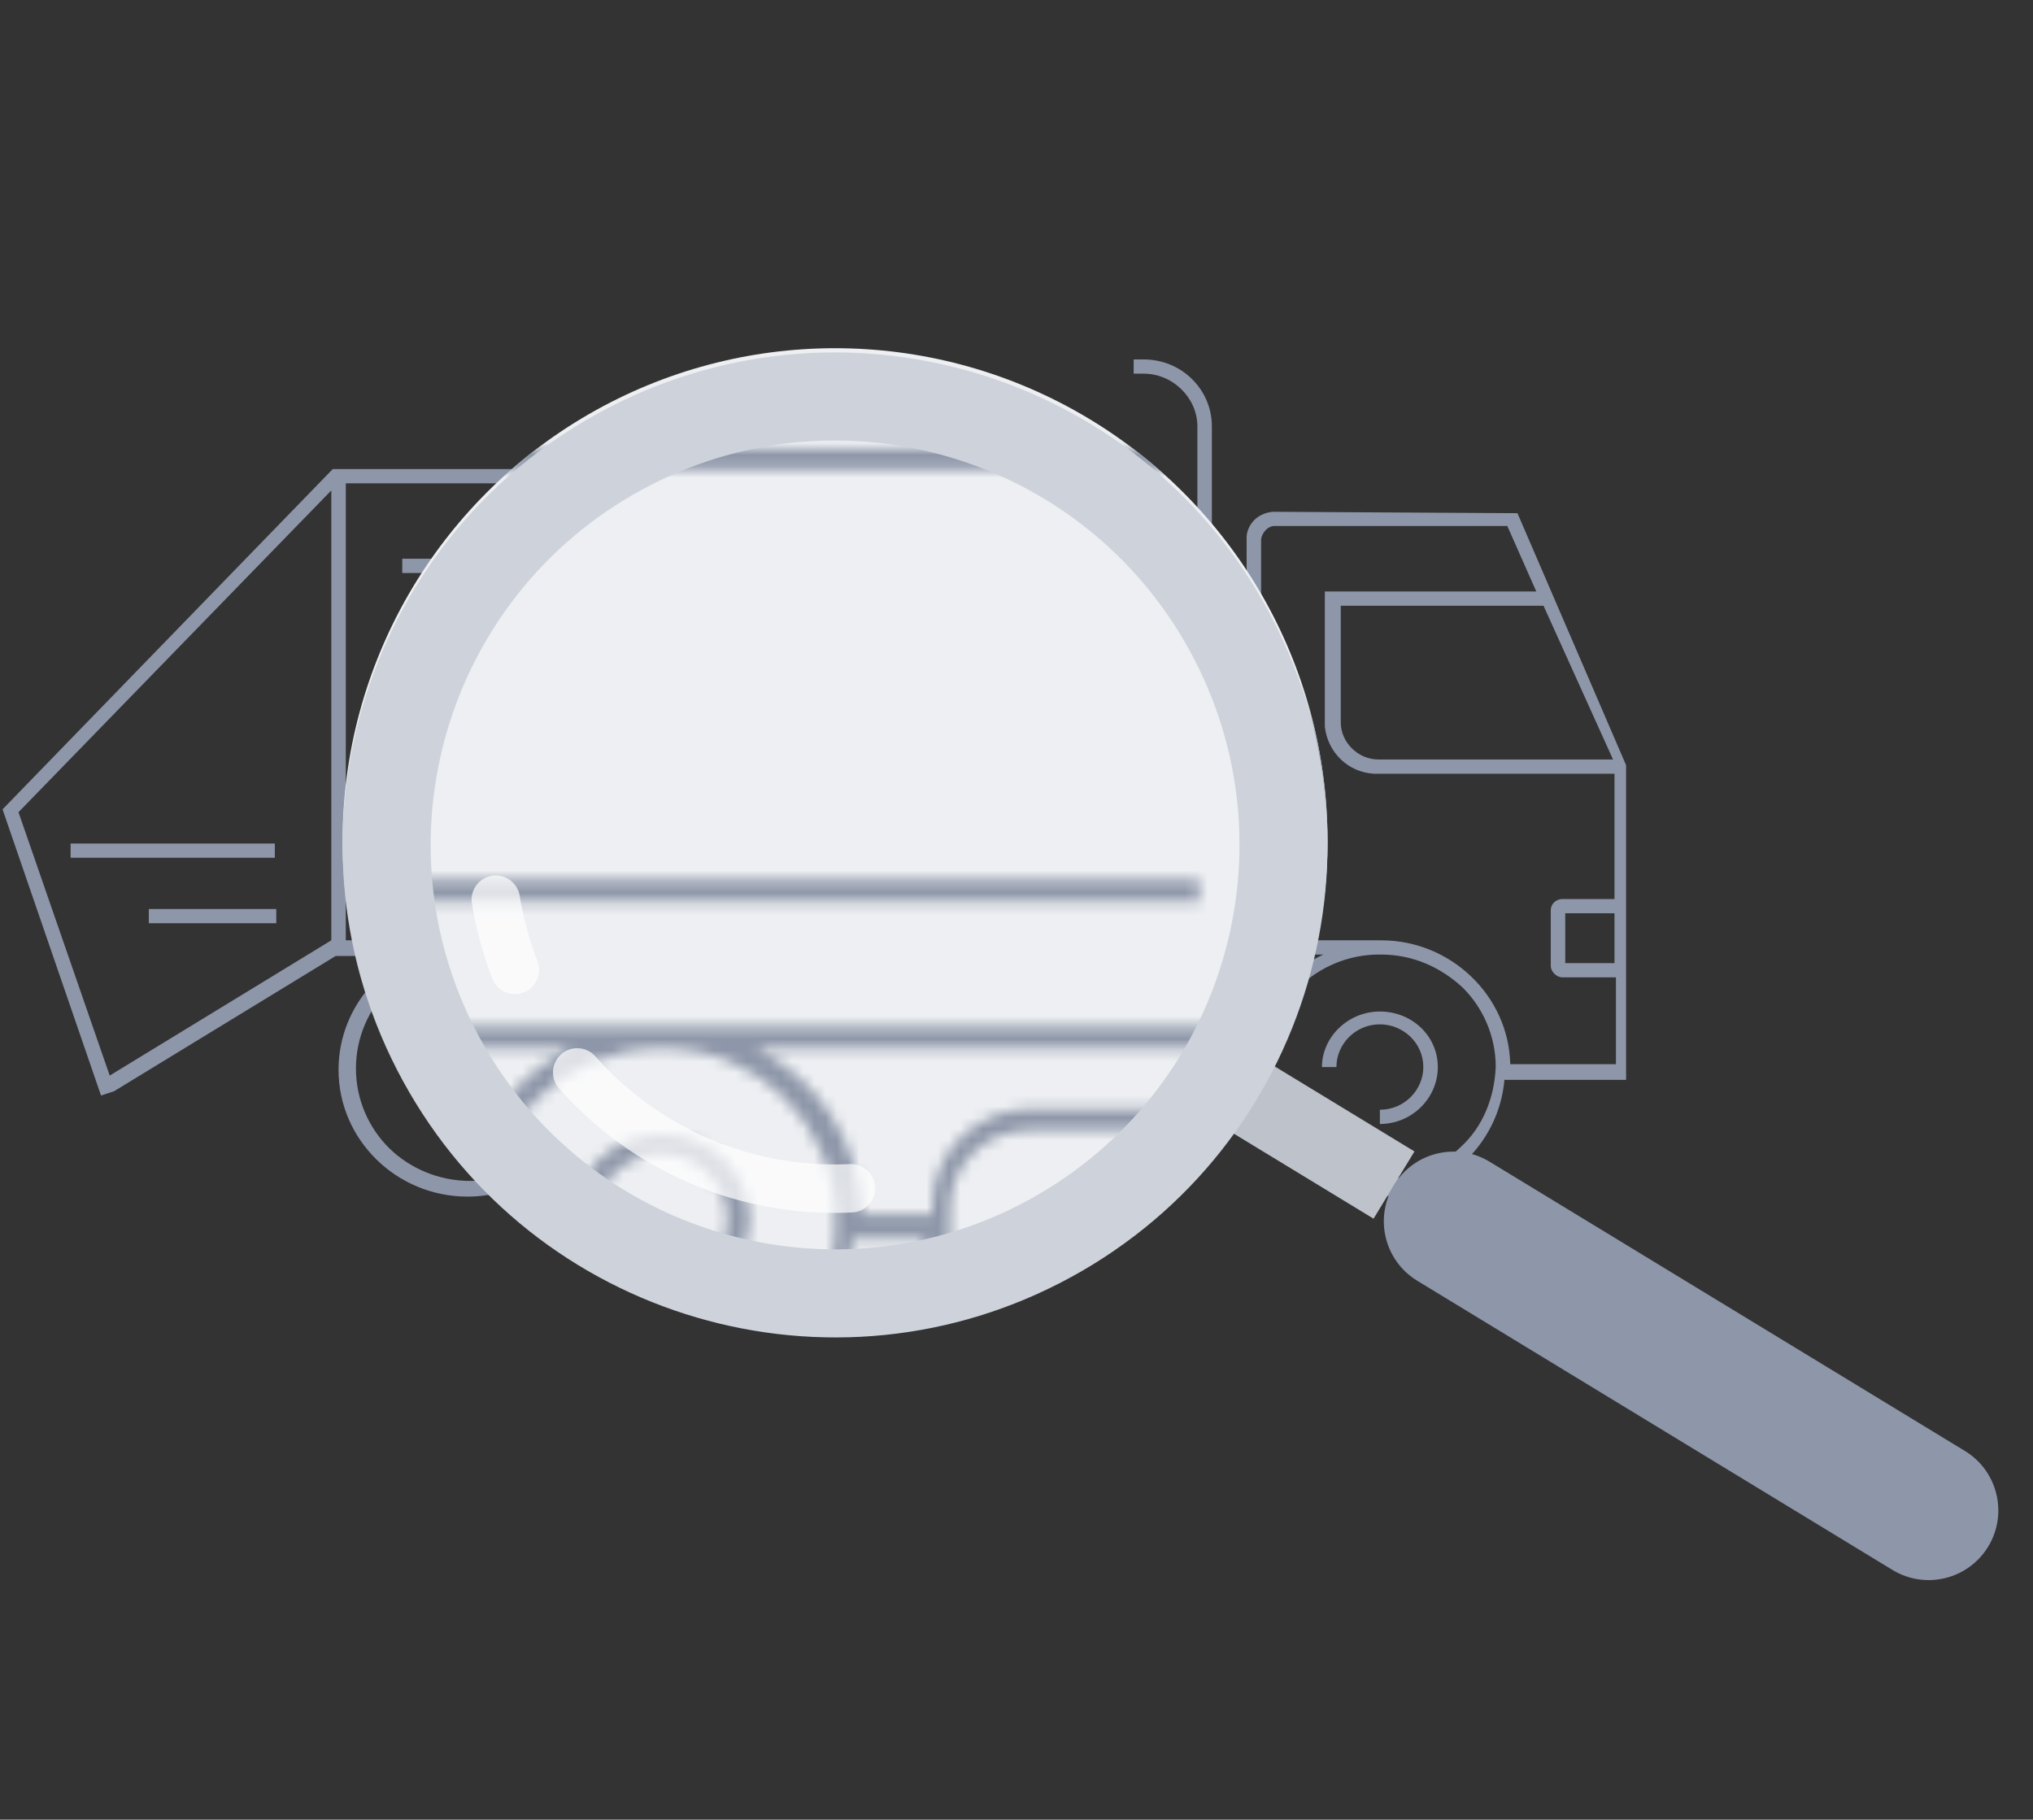 <svg width="181" height="162" viewBox="0 0 181 162" fill="none" xmlns="http://www.w3.org/2000/svg">
<rect x="0" y="0" width="181" height="162" fill="#333333" stroke="none"/>
<path d="M135.101 45.689L113.31 45.563C112.02 45.689 111.118 46.577 110.989 47.718V47.844V47.971V83.716H107.894V37.957C107.894 34.662 105.186 32 101.834 32H100.931V33.267H101.834C104.413 33.267 106.605 35.422 106.605 37.957V38.338V83.716H102.865V41.76H29.626L0.227 72.054L8.995 97.532L10.155 97.151L29.884 85.11H36.46C32.72 87.011 30.141 90.814 30.141 95.25C30.141 101.461 35.299 106.531 41.617 106.531C46.646 106.531 50.901 103.362 52.449 98.926C53.996 103.362 58.251 106.531 63.28 106.531C69.34 106.531 74.24 101.968 74.756 96.137H78.882V96.391C78.882 99.56 81.461 102.095 84.684 102.095H94.484C97.708 102.095 100.287 99.56 100.287 96.391V96.137H110.989C111.505 101.968 116.404 106.531 122.465 106.531C128.525 106.531 133.425 101.968 133.941 96.137H143.483H144.772V68.125L135.101 45.689ZM29.497 83.716L9.768 95.757L1.645 72.308L29.497 43.661V83.716ZM143.612 67.618H122.723C120.918 67.618 119.37 66.097 119.37 64.322V53.928H137.422L143.612 67.618ZM30.786 83.716V43.028H101.576V83.716H63.667H63.538H63.409H41.875H41.746H41.617H30.786ZM52.062 95.25C52.062 97.912 50.901 100.447 49.096 102.222C47.291 103.996 44.712 105.137 41.875 105.137C39.038 105.137 36.46 103.996 34.654 102.222C32.849 100.447 31.689 97.912 31.689 95.123C31.689 92.335 32.849 89.8 34.654 88.025C36.46 86.251 39.038 85.11 41.746 85.11H42.004C44.841 85.11 47.291 86.251 49.096 88.025C50.901 89.8 52.062 92.208 52.062 94.997V95.123V95.25ZM47.033 84.983H58.251C55.672 86.251 53.609 88.532 52.578 91.321C51.675 88.532 49.612 86.251 47.033 84.983ZM70.759 102.095C68.953 103.869 66.374 105.01 63.538 105.01C60.701 105.01 58.122 103.869 56.317 102.095C54.512 100.32 53.351 97.912 53.351 95.123V94.997V94.87C53.351 92.208 54.512 89.673 56.317 87.898C58.122 86.124 60.701 84.983 63.409 84.983H63.667C66.503 84.983 68.953 86.124 70.759 87.898C72.564 89.673 73.724 92.208 73.724 94.997C73.853 97.785 72.693 100.32 70.759 102.095ZM99.513 96.264C99.513 98.799 97.45 100.827 94.871 100.827H85.071C82.492 100.827 80.429 98.799 80.429 96.264V94.363C80.429 91.828 82.492 89.8 85.071 89.8H94.871C97.45 89.8 99.513 91.828 99.513 94.363V96.264ZM111.376 94.743H100.802V94.236C100.802 91.067 98.224 88.532 95 88.532H85.2C81.977 88.532 79.398 91.067 79.398 94.236V94.743H75.272C75.143 90.433 72.693 86.758 69.082 84.983H117.823C113.955 86.758 111.376 90.433 111.376 94.743ZM130.072 102.095C128.267 103.869 125.688 105.01 122.852 105.01C120.015 105.01 117.436 103.869 115.631 102.095C113.826 100.32 112.665 97.785 112.665 94.997C112.665 92.208 113.826 89.673 115.631 87.898C117.436 86.124 120.015 84.983 122.723 84.983H122.981C125.817 84.983 128.267 86.124 130.201 87.898C132.007 89.673 133.167 92.208 133.167 94.997C133.038 97.785 132.007 100.32 130.072 102.095ZM143.869 80.04H139.099C138.583 80.04 138.067 80.42 138.067 81.054V85.997C138.067 86.504 138.583 87.011 139.099 87.011H143.869V94.743H134.457C134.328 88.659 129.17 83.716 122.981 83.716H122.852H112.278V47.971C112.407 47.337 112.923 46.83 113.439 46.83H134.199L136.778 52.661H119.241H117.952V64.703C118.21 66.984 120.015 68.759 122.336 68.885H143.74V80.04H143.869ZM143.74 85.744H139.356V81.307H143.74V85.744ZM122.852 90.053C120.015 90.053 117.694 92.335 117.694 94.997H118.983C118.983 92.969 120.66 91.194 122.852 91.194C124.915 91.194 126.72 92.842 126.72 94.997C126.72 97.025 125.044 98.799 122.852 98.799V100.067C125.688 100.067 128.009 97.785 128.009 94.997C128.009 92.208 125.688 90.053 122.852 90.053ZM63.538 90.053C60.701 90.053 58.38 92.335 58.38 94.997H59.669C59.669 92.969 61.346 91.194 63.538 91.194C65.601 91.194 67.406 92.842 67.406 94.997C67.406 97.025 65.73 98.799 63.538 98.799V100.067C66.374 100.067 68.695 97.785 68.695 94.997C68.695 92.208 66.374 90.053 63.538 90.053ZM41.746 90.053C38.91 90.053 36.589 92.335 36.589 94.997H37.878C37.878 92.969 39.554 91.194 41.746 91.194C43.809 91.194 45.615 92.842 45.615 94.997C45.615 97.025 43.938 98.799 41.746 98.799V100.067C44.583 100.067 46.904 97.785 46.904 94.997C46.904 92.208 44.583 90.053 41.746 90.053ZM95 75.096H35.815V76.364H95V75.096ZM24.468 75.096H6.287V76.364H24.468V75.096ZM13.25 82.195H24.597V80.927H13.25V82.195ZM95 49.745H35.815V51.013H95V49.745Z" fill="#8E97A9"/>
<circle cx="74.345" cy="74.845" r="43.845" fill="#EDEFF2"/>
<mask id="mask0_7758_2936" style="mask-type:alpha" maskUnits="userSpaceOnUse" x="-38" y="13" width="221" height="113">
<path d="M167.781 33.755L134.614 33.563C132.652 33.755 131.278 35.1 131.082 36.83V37.022V37.214V91.408H126.372V22.032C126.372 17.036 122.25 13 117.148 13H115.774V14.922H117.148C121.073 14.922 124.409 18.189 124.409 22.032V22.609V91.408H118.718V27.798H7.246L-37.5 73.728L-24.155 112.355L-22.389 111.779L7.638 93.522H17.647C11.956 96.405 8.031 102.17 8.031 108.896C8.031 118.313 15.881 126 25.497 126C33.151 126 39.628 121.196 41.983 114.469C44.338 121.196 50.814 126 58.468 126C67.692 126 75.149 119.082 75.934 110.242H82.215V110.626C82.215 115.43 86.14 119.274 91.046 119.274H105.961C110.868 119.274 114.793 115.43 114.793 110.626V110.242H131.082C131.867 119.082 139.324 126 148.548 126C157.772 126 165.23 119.082 166.015 110.242H180.537H182.5V67.77L167.781 33.755ZM7.05 91.408L-22.977 109.665L-35.341 74.112L7.05 30.68V91.408ZM180.734 67.002H148.941C146.193 67.002 143.838 64.696 143.838 62.005V46.247H171.314L180.734 67.002ZM9.012 91.408V29.719H116.755V91.408H59.057H58.86H58.664H25.89H25.694H25.497H9.012ZM41.394 108.896C41.394 112.932 39.628 116.776 36.88 119.466C34.133 122.156 30.207 123.886 25.89 123.886C21.572 123.886 17.647 122.156 14.9 119.466C12.152 116.776 10.386 112.932 10.386 108.704C10.386 104.476 12.152 100.633 14.9 97.942C17.647 95.252 21.572 93.522 25.694 93.522H26.086C30.404 93.522 34.133 95.252 36.88 97.942C39.628 100.633 41.394 104.284 41.394 108.512V108.704V108.896ZM33.74 93.33H50.814C46.889 95.252 43.749 98.711 42.179 102.939C40.805 98.711 37.665 95.252 33.74 93.33ZM69.851 119.274C67.103 121.964 63.178 123.694 58.86 123.694C54.543 123.694 50.618 121.964 47.87 119.274C45.123 116.583 43.356 112.932 43.356 108.704V108.512V108.32C43.356 104.284 45.123 100.44 47.87 97.75C50.618 95.059 54.543 93.33 58.664 93.33H59.057C63.374 93.33 67.103 95.059 69.851 97.75C72.598 100.44 74.364 104.284 74.364 108.512C74.561 112.74 72.794 116.583 69.851 119.274ZM113.615 110.434C113.615 114.277 110.475 117.352 106.55 117.352H91.635C87.71 117.352 84.57 114.277 84.57 110.434V107.551C84.57 103.707 87.71 100.633 91.635 100.633H106.55C110.475 100.633 113.615 103.707 113.615 107.551V110.434ZM131.67 108.128H115.578V107.359C115.578 102.554 111.653 98.711 106.746 98.711H91.831C86.925 98.711 83 102.554 83 107.359V108.128H76.719C76.523 101.594 72.794 96.02 67.299 93.33H141.483C135.595 96.02 131.67 101.594 131.67 108.128ZM160.127 119.274C157.38 121.964 153.455 123.694 149.137 123.694C144.819 123.694 140.894 121.964 138.147 119.274C135.399 116.583 133.633 112.74 133.633 108.512C133.633 104.284 135.399 100.44 138.147 97.75C140.894 95.059 144.819 93.33 148.941 93.33H149.333C153.651 93.33 157.38 95.059 160.323 97.75C163.071 100.44 164.837 104.284 164.837 108.512C164.641 112.74 163.071 116.583 160.127 119.274ZM181.126 85.835H173.865C173.08 85.835 172.295 86.412 172.295 87.373V94.867C172.295 95.636 173.08 96.405 173.865 96.405H181.126V108.128H166.8C166.604 98.903 158.753 91.408 149.333 91.408H149.137H133.044V37.214C133.24 36.253 134.025 35.485 134.81 35.485H166.407L170.332 44.325H143.642H141.679V62.582C142.072 66.041 144.819 68.731 148.352 68.924H180.93V85.835H181.126ZM180.93 94.483H174.257V87.757H180.93V94.483ZM149.137 101.017C144.819 101.017 141.287 104.476 141.287 108.512H143.249C143.249 105.437 145.801 102.747 149.137 102.747C152.277 102.747 155.025 105.245 155.025 108.512C155.025 111.587 152.473 114.277 149.137 114.277V116.199C153.455 116.199 156.987 112.74 156.987 108.512C156.987 104.284 153.455 101.017 149.137 101.017ZM58.86 101.017C54.543 101.017 51.01 104.476 51.01 108.512H52.973C52.973 105.437 55.524 102.747 58.86 102.747C62.001 102.747 64.748 105.245 64.748 108.512C64.748 111.587 62.197 114.277 58.86 114.277V116.199C63.178 116.199 66.71 112.74 66.71 108.512C66.71 104.284 63.178 101.017 58.86 101.017ZM25.694 101.017C21.376 101.017 17.843 104.476 17.843 108.512H19.806C19.806 105.437 22.357 102.747 25.694 102.747C28.834 102.747 31.581 105.245 31.581 108.512C31.581 111.587 29.03 114.277 25.694 114.277V116.199C30.011 116.199 33.544 112.74 33.544 108.512C33.544 104.284 30.011 101.017 25.694 101.017ZM106.746 78.34H16.666V80.262H106.746V78.34ZM-0.604 78.34H-28.276V80.262H-0.604V78.34ZM-17.678 89.102H-0.408V87.18H-17.678V89.102ZM106.746 39.905H16.666V41.827H106.746V39.905Z" fill="#8E97A9"/>
</mask>
<g mask="url(#mask0_7758_2936)">
<circle cx="74.345" cy="74.845" r="43.845" fill="#8E97A9"/>
</g>
<path d="M108.07 91.643L104.428 97.629L122.288 108.497L125.93 102.511L108.07 91.643Z" fill="#BEC2CA"/>
<path opacity="0.7" d="M47.68 87.463C47.442 87.854 47.079 88.172 46.62 88.351C45.511 88.782 44.261 88.232 43.831 87.122C42.994 84.97 42.383 82.722 42.013 80.442C41.823 79.266 42.621 78.159 43.796 77.969C44.971 77.778 46.078 78.577 46.269 79.752C46.59 81.735 47.122 83.69 47.85 85.561C48.102 86.211 48.017 86.91 47.68 87.463Z" fill="white"/>
<path opacity="0.7" d="M77.608 106.91C77.248 107.501 76.611 107.909 75.869 107.944C69.33 108.257 62.914 106.622 57.314 103.213C54.483 101.49 51.945 99.366 49.771 96.898C48.985 96.004 49.069 94.644 49.964 93.855C50.857 93.069 52.219 93.155 53.006 94.048C54.893 96.189 57.096 98.034 59.555 99.53C64.417 102.489 69.987 103.909 75.662 103.638C76.851 103.581 77.862 104.498 77.919 105.688C77.94 106.134 77.824 106.555 77.608 106.91Z" fill="white"/>
<path d="M53.311 36.761C32.069 48.379 24.267 75.017 35.886 96.259C47.504 117.501 74.142 125.302 95.384 113.684C116.626 102.066 124.427 75.427 112.809 54.186C101.191 32.944 74.552 25.142 53.311 36.761ZM91.623 106.806C74.179 116.347 52.304 109.941 42.764 92.498C33.223 75.054 39.629 53.179 57.072 43.639C74.516 34.098 96.391 40.504 105.931 57.947C115.472 75.391 109.066 97.266 91.623 106.806Z" fill="#CED3DB"/>
<path d="M174.935 129.174L132.628 103.43C129.703 101.65 125.888 102.578 124.108 105.504C122.328 108.429 123.256 112.244 126.182 114.024L168.489 139.768C171.414 141.548 175.229 140.619 177.009 137.694C178.789 134.769 177.86 130.954 174.935 129.174Z" fill="#8E97A9"/>
</svg>
